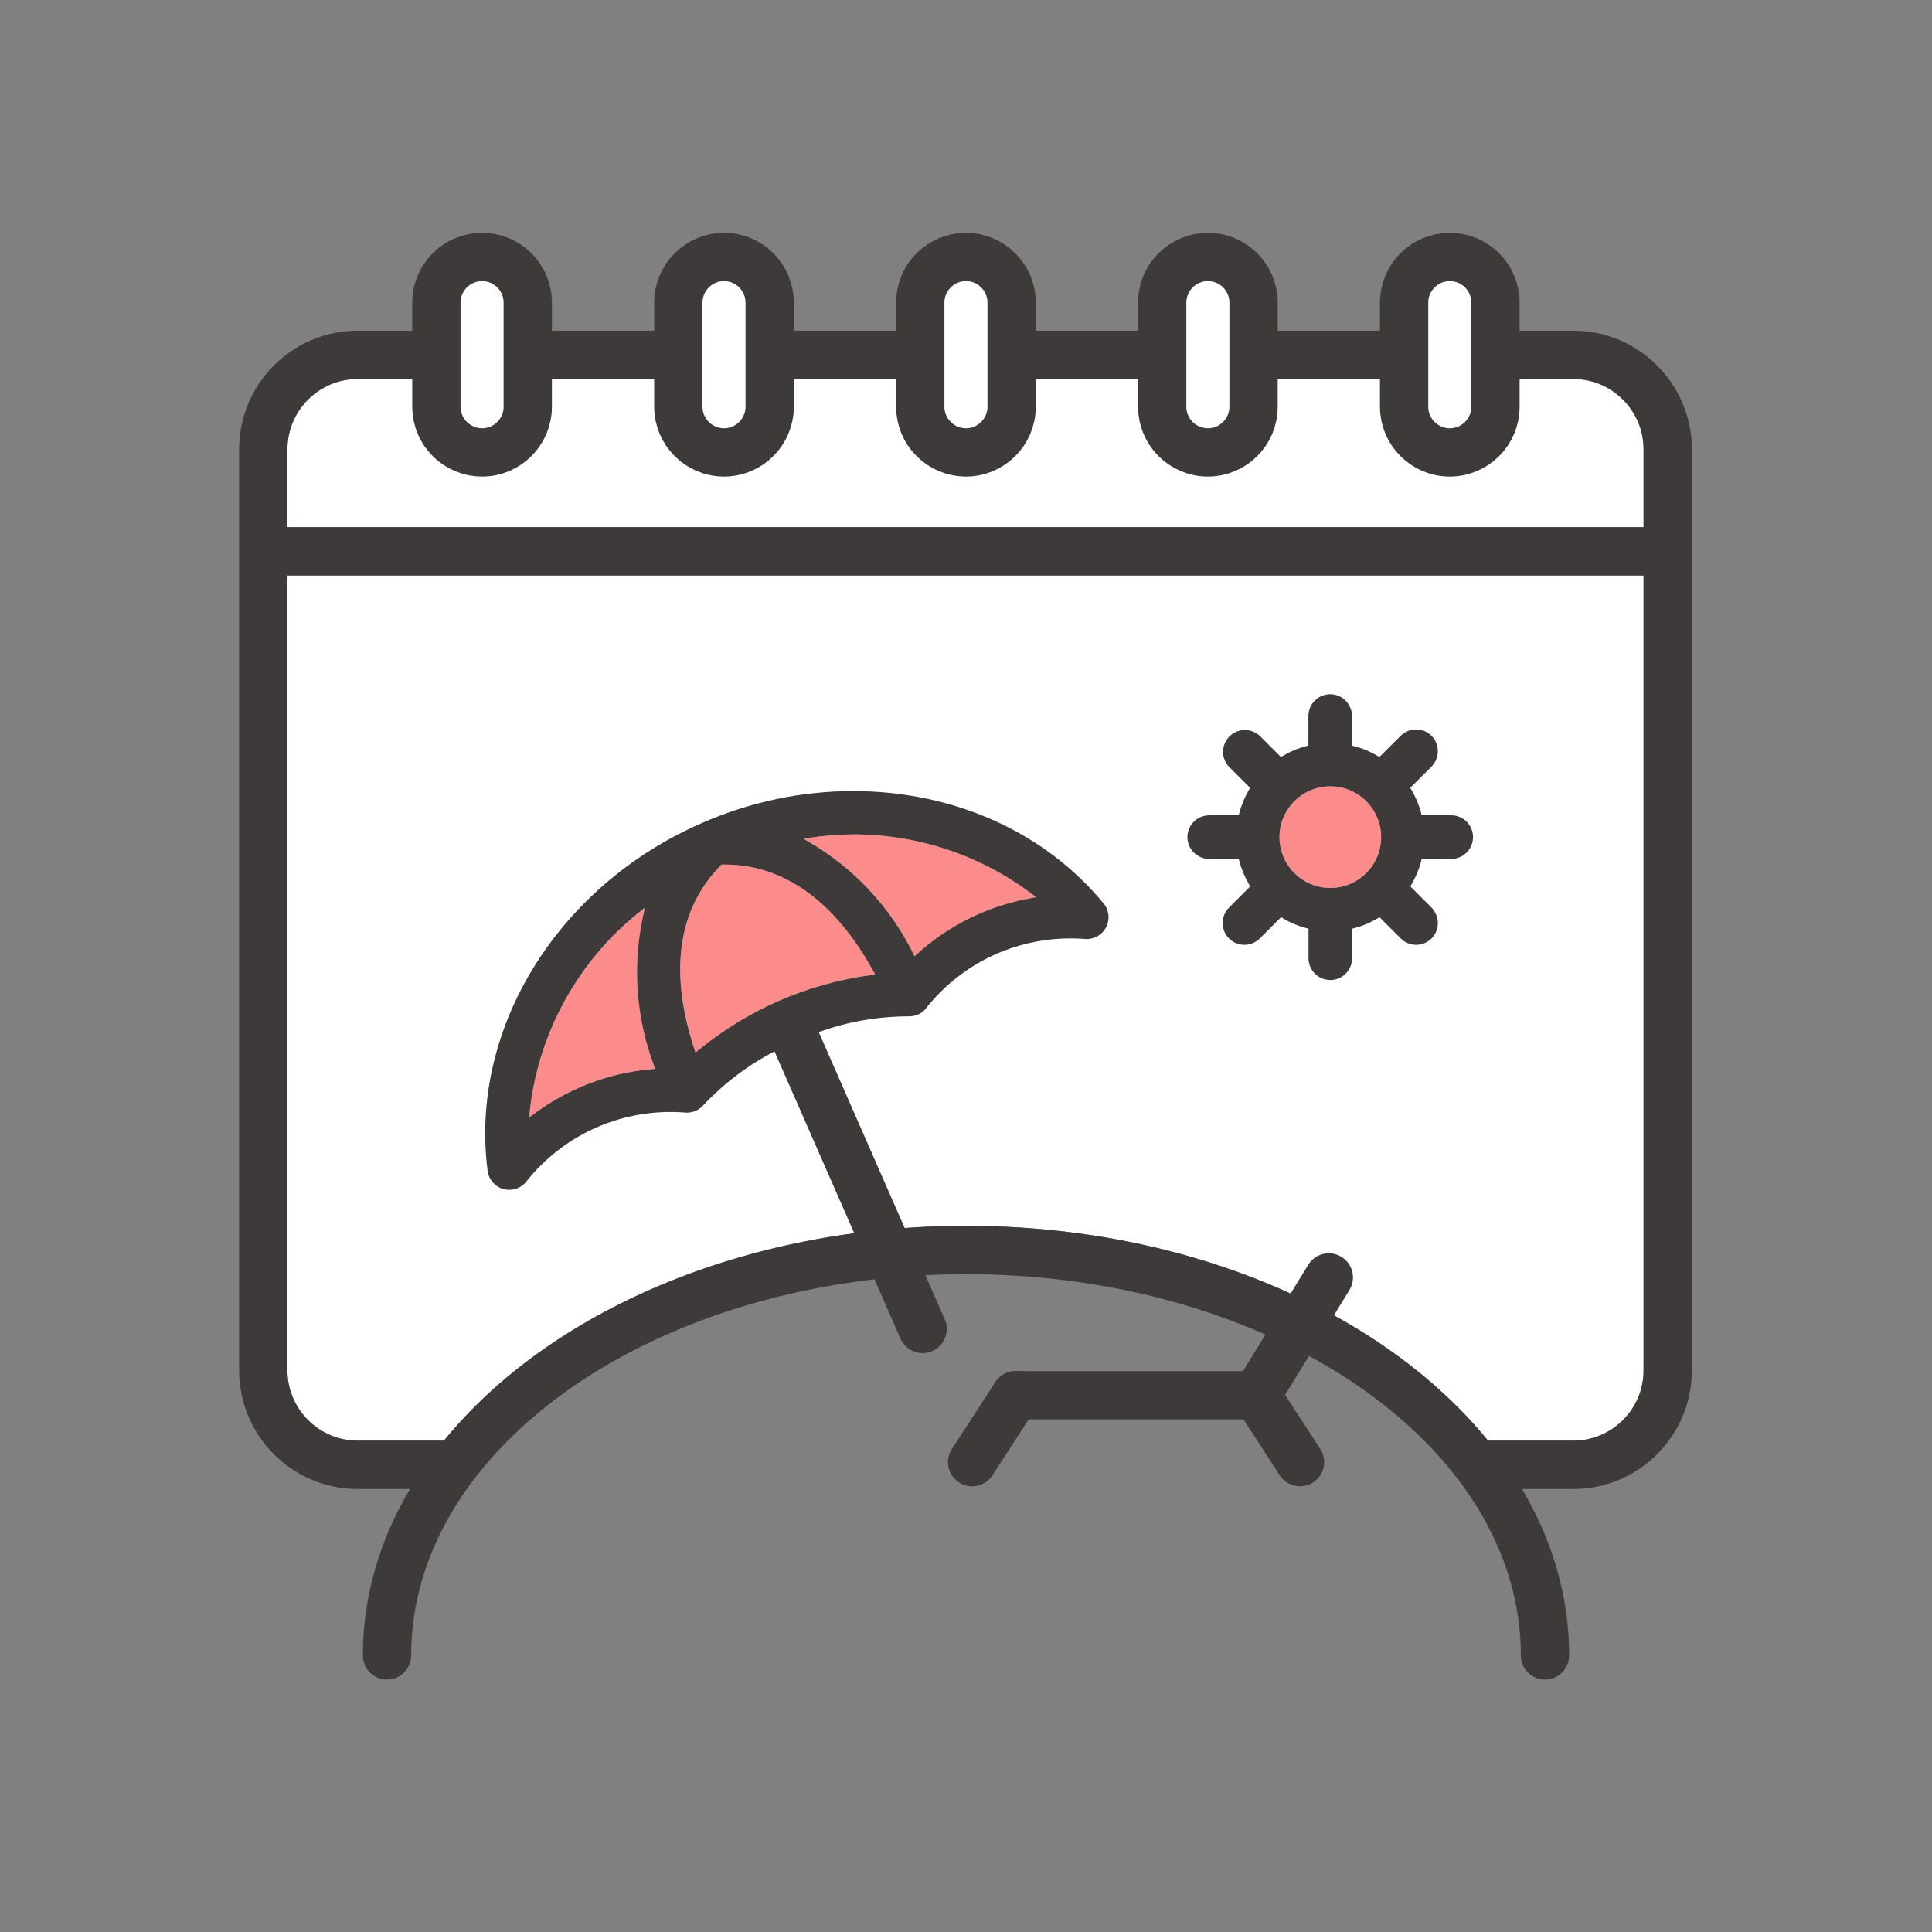 <?xml version="1.0" encoding="UTF-8"?><svg id="_レイヤー_2" xmlns="http://www.w3.org/2000/svg" xmlns:xlink="http://www.w3.org/1999/xlink" viewBox="0 0 80 80"><rect x="0" y="0" width="80" height="80" fill="#808080" stroke="none"/><defs><style>.cls-1,.cls-2{fill:none;}.cls-3{fill:#fc8c8c;}.cls-4,.cls-5{fill:#fff;}.cls-4,.cls-2{stroke:#3e3a39;stroke-linecap:round;stroke-linejoin:round;stroke-width:2px;}.cls-6{fill:#3e3a39;}.cls-7{clip-path:url(#clippath);}</style><clipPath id="clippath"><rect class="cls-1" width="80" height="80"/></clipPath></defs><g id="Icons"><g class="cls-7"><path class="cls-5" d="M14.811,15.694h50.336c1.604,0,2.909,1.305,2.909,2.91v3.226H11.902v-3.226c0-1.604,1.305-2.91,2.909-2.91Z"/><path class="cls-5" d="M65.147,59.655h-3.53c-4.325-5.312-12.392-8.896-21.617-8.896-9.225,0-17.292,3.583-21.617,8.896h-3.572c-1.604,0-2.909-1.305-2.909-2.909V23.829h56.154v32.917c0,1.604-1.305,2.909-2.909,2.909Z"/><path class="cls-6" d="M65.147,13.694H14.811c-2.707,0-4.909,2.203-4.909,4.91v38.143c0,2.707,2.202,4.909,4.909,4.909h2.165c-1.256,2.12-1.951,4.449-1.951,6.891,0,.552.448,1,1,1s1-.448,1-1c0-8.705,10.306-15.786,22.975-15.786s22.975,7.082,22.975,15.786c0,.552.448,1,1,1s1-.448,1-1c0-2.442-.695-4.77-1.951-6.891h2.124c2.707,0,4.909-2.202,4.909-4.909V18.604c0-2.707-2.202-4.91-4.909-4.91ZM14.811,15.694h50.336c1.604,0,2.909,1.305,2.909,2.91v3.226H11.902v-3.226c0-1.604,1.305-2.91,2.909-2.91ZM65.147,59.655h-3.53c-4.325-5.312-12.392-8.896-21.617-8.896-9.225,0-17.292,3.583-21.617,8.896h-3.572c-1.604,0-2.909-1.305-2.909-2.909V23.829h56.154v32.917c0,1.604-1.305,2.909-2.909,2.909Z"/><path class="cls-3" d="M26.484,37.761c-2.552,2.024-4.21,5.043-4.549,8.284l-.023.227.183-.137c1.431-1.07,3.127-1.715,4.906-1.867l.132-.011-.046-.124c-.756-2.009-.909-4.178-.442-6.272l.062-.276-.221.176Z"/><path class="cls-3" d="M29.882,35.801c-1.818,1.808-2.185,4.44-1.128,7.644l.046.139.113-.093c2.058-1.691,4.541-2.77,7.182-3.119l.145-.019-.07-.128c-1.588-2.895-3.713-4.425-6.144-4.425l-.143.001Z"/><path class="cls-3" d="M35.377,34.551c-.608,0-1.221.046-1.822.137l-.279.042.244.143c1.853,1.087,3.337,2.679,4.293,4.603l.059.118.098-.088c1.325-1.2,2.955-2,4.714-2.314l.226-.041-.183-.138c-2.103-1.588-4.712-2.462-7.348-2.462Z"/><path class="cls-6" d="M45.694,37.407c-2.433-2.956-6.211-4.65-10.364-4.65-2.138,0-4.238.441-6.242,1.312-6.003,2.607-9.661,8.535-8.896,14.416.048.368.323.673.682.76.072.016.144.024.214.024.297,0,.575-.146.749-.398,1.458-1.796,3.621-2.827,5.934-2.827.177,0,.354.006.54.019.044.006.087.01.13.01.268,0,.521-.117.698-.325.856-.905,1.85-1.654,2.956-2.226l1.604-.696-.003-.005.255-.1c1.171-.419,2.397-.635,3.717-.638.292,0,.563-.146.729-.399,1.457-1.796,3.619-2.826,5.931-2.826.177,0,.354.006.538.019.042.006.085.009.128.009.327,0,.63-.177.792-.461.182-.323.146-.732-.09-1.018ZM27,44.269c-1.779.151-3.476.797-4.906,1.867l-.183.137.023-.227c.339-3.24,1.997-6.26,4.549-8.284l.221-.176-.062.276c-.467,2.094-.314,4.264.442,6.272l.046.124-.132.011ZM36.094,40.372c-2.641.349-5.124,1.428-7.182,3.119l-.113.093-.046-.139c-1.056-3.204-.69-5.836,1.128-7.644l.143-.001c2.431,0,4.556,1.53,6.144,4.425l.07.128-.145.019ZM42.682,37.192c-1.759.314-3.389,1.115-4.714,2.314l-.098.088-.059-.118c-.956-1.924-2.44-3.516-4.293-4.603l-.244-.143.279-.042c.602-.091,1.214-.137,1.822-.137,2.635,0,5.245.875,7.348,2.462l.183.138-.226.041Z"/><path class="cls-3" d="M55.085,32.559c-1.161,0-2.105.944-2.105,2.105,0,1.161.944,2.105,2.105,2.105,1.161,0,2.105-.944,2.105-2.105,0-1.161-.944-2.105-2.105-2.105Z"/><path class="cls-6" d="M55.085,40.58c-.498,0-.902-.405-.902-.903v-1.223l-.075-.019c-.35-.09-.685-.23-.995-.415l-.067-.04-.867.866c-.192.187-.415.277-.65.277-.247,0-.478-.098-.649-.275-.346-.358-.336-.931.022-1.277l.867-.867-.04-.067c-.185-.311-.325-.646-.416-.996l-.02-.075h-1.222c-.498,0-.903-.405-.903-.903,0-.498.405-.902.903-.902h1.222l.019-.075c.09-.35.229-.685.412-.996l.04-.067-.866-.866c-.339-.351-.339-.901.001-1.253.172-.177.402-.275.649-.275.235,0,.458.09.627.253l.865.865.067-.04c.311-.185.646-.325.996-.415l.075-.019v-1.223c0-.498.405-.903.902-.903.498,0,.903.405.903.903v1.223l.075.019c.349.09.684.23.995.415l.067.04.866-.866c.192-.187.415-.277.65-.277.247,0,.478.098.649.275.346.358.335.931-.022,1.277l-.868.867.04.067c.184.309.324.644.416.996l.02.075h1.222c.498,0,.902.405.902.902,0,.498-.405.903-.902.903h-1.223l-.019.075c-.089.35-.228.685-.411.996l-.04.067.866.866c.369.381.359.954.001,1.3-.169.163-.392.253-.627.253-.247,0-.478-.098-.649-.275l-.867-.867-.067.04c-.312.185-.646.325-.995.415l-.075.019v1.223c0,.498-.405.903-.903.903ZM55.085,32.559c-1.161,0-2.105.944-2.105,2.105,0,1.161.944,2.105,2.105,2.105,1.161,0,2.105-.944,2.105-2.105,0-1.161-.944-2.105-2.105-2.105Z"/><path class="cls-4" d="M19.962,10.64c-1.043,0-1.892.848-1.892,1.891v4.312c0,1.043.848,1.891,1.892,1.891,1.043,0,1.891-.848,1.891-1.891v-4.312c0-1.043-.848-1.891-1.891-1.891Z"/><path class="cls-4" d="M29.98,10.64c-1.043,0-1.892.848-1.892,1.891v4.312c0,1.043.848,1.891,1.892,1.891,1.043,0,1.891-.848,1.891-1.891v-4.312c0-1.043-.848-1.891-1.891-1.891Z"/><path class="cls-4" d="M39.998,10.64c-1.043,0-1.892.848-1.892,1.891v4.312c0,1.043.848,1.891,1.892,1.891,1.043,0,1.891-.848,1.891-1.891v-4.312c0-1.043-.848-1.891-1.891-1.891Z"/><path class="cls-4" d="M50.016,10.64c-1.043,0-1.892.848-1.892,1.891v4.312c0,1.043.848,1.891,1.892,1.891,1.043,0,1.891-.848,1.891-1.891v-4.312c0-1.043-.848-1.891-1.891-1.891Z"/><path class="cls-4" d="M60.033,10.64c-1.043,0-1.892.848-1.892,1.891v4.312c0,1.043.848,1.891,1.892,1.891,1.043,0,1.891-.848,1.891-1.891v-4.312c0-1.043-.848-1.891-1.891-1.891Z"/><line class="cls-2" x1="38.203" y1="55.03" x2="32.965" y2="43.086"/><polyline class="cls-2" points="55.024 52.896 52.031 57.774 42.055 57.774"/><line class="cls-2" x1="52.031" y1="57.774" x2="53.832" y2="60.545"/><line class="cls-2" x1="42.055" y1="57.774" x2="40.254" y2="60.545"/></g></g></svg>